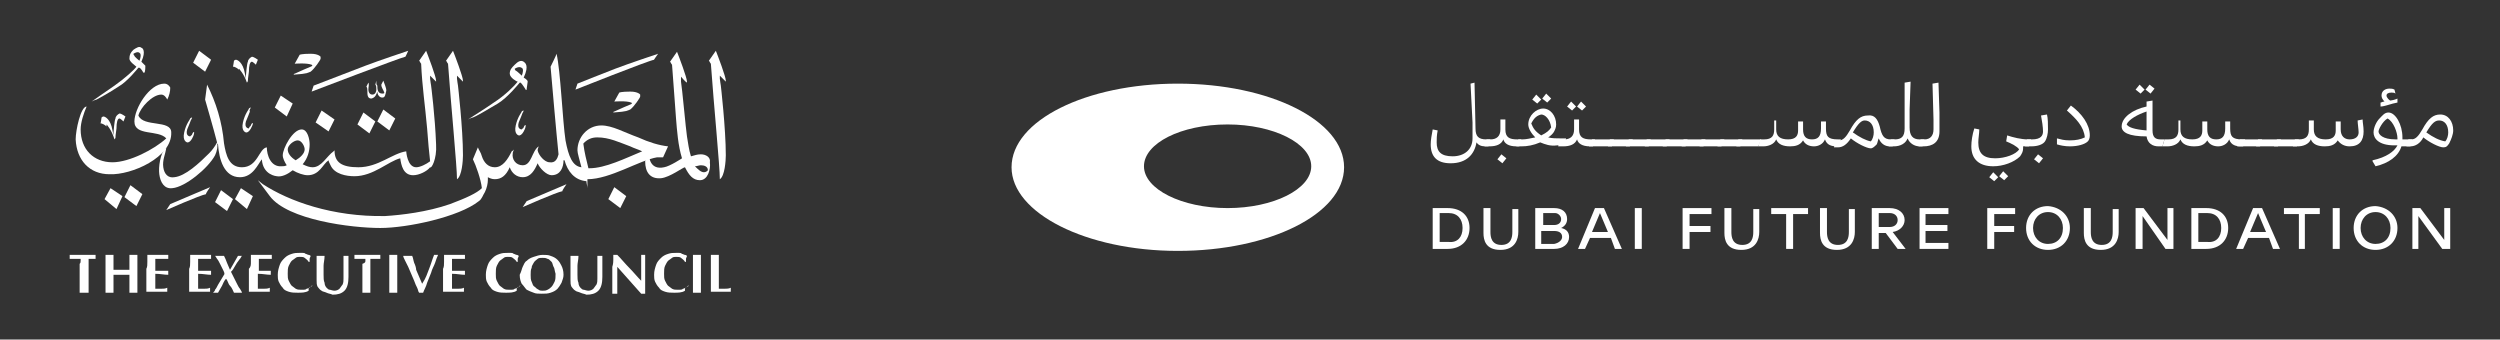 <?xml version="1.0" encoding="UTF-8"?>
<!-- Generator: Adobe Illustrator 26.5.0, SVG Export Plug-In . SVG Version: 6.00 Build 0)  -->
<svg xmlns="http://www.w3.org/2000/svg" xmlns:xlink="http://www.w3.org/1999/xlink" version="1.1" id="Layer_1" x="0px" y="0px" viewBox="0 0 251.1 34.1" style="enable-background:new 0 0 251.1 34.1;" xml:space="preserve">
<rect x="0" y="0" width="251.1" height="34.1" fill="#333333" stroke="none"/>
<style type="text/css">
	.st0{clip-path:url(#SVGID_00000103964383421873826640000013502280138160871855_);}
	.st1{clip-path:url(#SVGID_00000056413341191450907320000000295362351956910774_);}
	.st2{clip-path:url(#SVGID_00000143614890822543063810000017753647046322360708_);}
	
		.st3{clip-path:url(#SVGID_00000116205854154004181720000011050395418707290532_);fill:none;stroke:#000000;stroke-width:0.5;stroke-miterlimit:10;}
	.st4{clip-path:url(#SVGID_00000161601289281719598470000018416289100934049178_);}
	.st5{clip-path:url(#SVGID_00000016777536356933977620000009670715471323167109_);fill:#FFFFFF;}
	.st6{clip-path:url(#SVGID_00000016777536356933977620000009670715471323167109_);}
	.st7{clip-path:url(#SVGID_00000137829705334132559130000003305273995753298310_);}
	
		.st8{clip-path:url(#SVGID_00000032629932820986284930000016227932687804853690_);fill:none;stroke:#1D1D1B;stroke-width:0.75;stroke-linecap:round;stroke-linejoin:round;stroke-miterlimit:10;}
	.st9{opacity:0.86;clip-path:url(#SVGID_00000032629932820986284930000016227932687804853690_);}
	.st10{clip-path:url(#SVGID_00000113320127075570069010000015928406099410769066_);}
	
		.st11{clip-path:url(#SVGID_00000145056753177911257140000016947743988583845032_);fill:url(#SVGID_00000177486840854192856220000000562642434434583953_);}
	.st12{clip-path:url(#SVGID_00000080893159401921453920000007083446362121125567_);}
	
		.st13{clip-path:url(#SVGID_00000017497372940295420760000012810545505919806634_);fill:url(#SVGID_00000157287611423366178490000011608262738112288441_);}
	
		.st14{clip-path:url(#SVGID_00000021804829474135991520000003356383660596781987_);fill:url(#SVGID_00000018205385515927466230000006623483605350150331_);}
	
		.st15{clip-path:url(#SVGID_00000127726817911546001090000011016981554511792563_);fill:url(#SVGID_00000006691616494484652770000001275576337986803112_);}
	
		.st16{clip-path:url(#SVGID_00000050622285642779821190000006187886927586625670_);fill:url(#SVGID_00000133527796446394510420000018290388648549120416_);}
	.st17{clip-path:url(#SVGID_00000126301420838855039630000011008541312352965514_);}
	
		.st18{clip-path:url(#SVGID_00000104703055860186621290000013104055857039856297_);fill:none;stroke:#000000;stroke-linecap:round;stroke-linejoin:round;stroke-miterlimit:10;}
	
		.st19{clip-path:url(#SVGID_00000104703055860186621290000013104055857039856297_);fill:none;stroke:#000000;stroke-width:0.75;stroke-linecap:round;stroke-linejoin:round;stroke-miterlimit:10;}
	
		.st20{clip-path:url(#SVGID_00000104703055860186621290000013104055857039856297_);fill:none;stroke:#000000;stroke-width:0.5;stroke-miterlimit:10;}
	.st21{clip-path:url(#SVGID_00000104703055860186621290000013104055857039856297_);}
	
		.st22{clip-path:url(#SVGID_00000058574047269870367950000010105149209449312897_);fill:none;stroke:#000000;stroke-width:0.5;stroke-linecap:round;stroke-linejoin:round;stroke-miterlimit:10;}
	.st23{clip-path:url(#SVGID_00000058574047269870367950000010105149209449312897_);fill:none;stroke:#B45458;stroke-miterlimit:10;}
	
		.st24{clip-path:url(#SVGID_00000058574047269870367950000010105149209449312897_);fill:none;stroke:#B45458;stroke-linecap:round;stroke-miterlimit:10;}
	.st25{clip-path:url(#SVGID_00000067229864205554392450000005049798490748833684_);}
	.st26{clip-path:url(#SVGID_00000132048740042209064010000000451068809410261889_);}
	
		.st27{clip-path:url(#SVGID_00000004523409034323132350000015965612244294705289_);fill:none;stroke:#1D1D1B;stroke-width:0.75;stroke-linecap:round;stroke-linejoin:round;stroke-miterlimit:10;}
	.st28{clip-path:url(#SVGID_00000020383189982596428820000016754904357303110575_);}
	
		.st29{clip-path:url(#SVGID_00000160160231444411153430000008065148474006018486_);fill:url(#SVGID_00000145772620693220784600000010292667989159831472_);}
	
		.st30{clip-path:url(#SVGID_00000108287921126975946170000001940653582901370755_);fill:url(#SVGID_00000152236054461053716390000011541093212177595789_);}
	
		.st31{clip-path:url(#SVGID_00000024722479424914335960000013123432229286305202_);fill:url(#SVGID_00000052807986765270515030000007438097352002180533_);}
	
		.st32{clip-path:url(#SVGID_00000013152357407149640070000002796974179192288175_);fill:none;stroke:#000000;stroke-width:0.5;stroke-linecap:round;stroke-linejoin:round;stroke-miterlimit:10;}
	.st33{clip-path:url(#SVGID_00000013152357407149640070000002796974179192288175_);}
	.st34{clip-path:url(#SVGID_00000005985474434785141280000017247064626282042024_);}
	.st35{clip-path:url(#SVGID_00000114783325892942775820000005277889141957362327_);}
	.st36{clip-path:url(#SVGID_00000010311941733728879400000010880403414547291827_);}
	.st37{clip-path:url(#SVGID_00000168081363097039245220000003561182410179889594_);}
	.st38{clip-path:url(#SVGID_00000036250099243915453600000014303251766685939084_);}
	
		.st39{clip-path:url(#SVGID_00000101818998459587460270000015033329847757824412_);fill:url(#SVGID_00000042702424545034658490000017893525367465873040_);}
	
		.st40{clip-path:url(#SVGID_00000139980839222051373810000010498616462614813569_);fill:url(#SVGID_00000111183234536533477230000013383273824454162096_);}
	
		.st41{clip-path:url(#SVGID_00000108291338119638216680000012952207046558320315_);fill:url(#SVGID_00000001660278649516590690000007307072285302100923_);}
	
		.st42{clip-path:url(#SVGID_00000159470948917638248990000003687674013189371545_);fill:url(#SVGID_00000008827484295839230350000018197727644084847512_);}
	
		.st43{clip-path:url(#SVGID_00000098221831568513603830000006806712147649471361_);fill:url(#SVGID_00000179638531230619181270000014277345352859101358_);}
	
		.st44{clip-path:url(#SVGID_00000101101126849570149470000015521379748995642782_);fill:url(#SVGID_00000002367404007117788400000017370240093706328511_);}
	
		.st45{clip-path:url(#SVGID_00000093154605878801266880000005912999258396319142_);fill:url(#SVGID_00000117678840418081115980000005321250963660193161_);}
	
		.st46{clip-path:url(#SVGID_00000113347976713060277780000009182835341105602980_);fill:none;stroke:#000000;stroke-width:0.5;stroke-linecap:round;stroke-linejoin:round;stroke-miterlimit:10;}
	
		.st47{clip-path:url(#SVGID_00000116917839828426771630000004036959712392455338_);fill:none;stroke:#000000;stroke-width:0.5;stroke-linecap:round;stroke-linejoin:round;stroke-miterlimit:10;}
	.st48{clip-path:url(#SVGID_00000103241390635319106630000008176300255464367531_);fill:#040505;}
	
		.st49{clip-path:url(#SVGID_00000021099274318605450300000011573294351461551798_);fill:url(#SVGID_00000021836847511517079510000016807791373823714455_);}
	.st50{fill:#FFFFFF;}
</style>
<path class="st50" d="M72.4,8.6c0,0-0.1-0.6-0.1-0.7c0-0.1,0-0.3,0-0.3c0.1,0.1,0.5,0.5,0.6,0.6c0,0,0-0.1,0-0.1c0-0.4-0.8-2.5-1-3  l-0.7,1c0.1,0.1,0.1,0.2,0.2,0.3c0.3,4.2,0.9,10.3,0.9,11.6c0.5-0.3,0.6-1.9,0.6-2.4C72.9,12.9,72.4,8.6,72.4,8.6"></path>
<path class="st50" d="M46,8.6c0,0-0.1-0.6-0.1-0.7c0-0.1,0-0.3,0-0.3c0.1,0.1,0.5,0.5,0.6,0.6c0,0,0-0.1,0-0.1c0-0.4-0.8-2.5-1-3  l-0.7,1c0.1,0.1,0.1,0.2,0.2,0.3c0.3,4.2,0.9,10.3,0.9,11.6c0.5-0.3,0.6-1.9,0.6-2.4C46.5,12.9,46,8.6,46,8.6"></path>
<path class="st50" d="M70.4,15.5c-0.4,0-0.6,0.1-1,0.2c-0.2-0.6-0.3-1.4-0.4-2c-0.1-0.6-0.5-5-0.6-5.5c0-0.2,0-0.5,0-0.5  c0.1,0.1,0.4,0.5,0.6,0.6c0,0,0-0.1,0-0.1c0-0.4-0.8-2.5-1-3l-0.7,1c0.1,0.1,0.1,0.2,0.2,0.3c0.2,2.5,0.3,4.2,0.4,5.4  c0.1,1.2,0.2,2.7,0.6,4c0,0-1.2,0.8-1.8,0.9c-1.4,0.3-1.5-1-1.5-1.2c0,0-0.3,0.2-0.4,0.6c0,1.1,0.5,1.8,1.6,1.7  c0.9-0.1,2.2-1.1,2.4-1.1c0.4,0.8,0.8,1.3,1.5,1.3c0.8,0,1.1-1.1,1-1.8C71.4,15.8,70.9,15.5,70.4,15.5 M70.7,17.3  c-0.3,0-0.6-0.3-0.9-0.6c0.2,0,0.4-0.1,0.6-0.1c0.3,0,0.7,0.1,0.7,0.5C71,17.2,70.9,17.3,70.7,17.3"></path>
<path class="st50" d="M64.1,13.8c-1.4-0.5-2.6-1.2-3.7-1.2c-1.4,0-2.4,1.2-2.4,2.5c0,0.3,0.2,0.9,0.4,1.7c-0.9-0.1-1.3-1.1-1.6-2.7  c-0.3-2-0.5-7-0.9-8.7c0,0.1-0.6,1.3-0.6,1.3c0.1,1.2,0.6,6.9,0.8,8.8c-0.1,0.4-0.3,0.9-0.9,0.8c-0.5,0-1.1-0.7-1.2-1.2  c0-0.2,0.1-0.3,0.1-0.4c-0.7,0.5-0.7,1.9-1.6,1.9c-0.7,0-1.1-0.6-1-1.2c0-0.2,0.1-0.2,0.1-0.4c0,0.1-0.2,0.2-0.2,0.2  c-0.4,0.8-0.9,1.6-1.7,1.6c-0.7,0-1.1-0.5-1.3-1.1c-0.1-0.4-0.3-0.6-0.4-0.9l-0.5,1.2c0.3,0.6,0.8,2,0.9,2.9c-0.5,0.5-1.6,1-3.2,1.6  c-2.3,0.8-4.9,1.1-6.5,1.2c-5.3,0.1-9.7-1.5-12.3-3.2l-0.5-0.4l1.2,1.6c1.8,2.4,8.2,3.2,11.1,3.2c2.7,0,7.9-1.1,9.9-2.7  c0.3-0.2,0.4-0.6,0.6-0.9c0.2-0.4,0.3-0.9,0.3-1.2c0-0.1,0-0.2,0-0.3c0.2,0.1,0.4,0.2,0.7,0.2c0.6,0,1.1-0.3,1.5-1.2  c0.2,0.6,0.7,1,1.3,1c0.8,0,1.2-0.7,1.5-1.4c0.2,0.5,0.9,1.2,1.4,1.2c0.9,0,1.2-0.8,1.2-1.5c0,0,0,0,0,0c0,0,0.1,0,0.1,0  c0.3,1.1,1,2,2.2,2.1c0,0.2,0.1,0.5,0.1,0.7C59,18.6,59,18.3,59,18c2.3,0,5.2-1.9,7-2.2c0.4,0,0.6,0,0.6,0l0.5-1.1  C66.2,14.6,65.2,14.3,64.1,13.8 M59.2,16.9c-0.1,0-0.1,0-0.1,0c-0.2-0.8-0.4-1.6-0.5-2.4l0-0.1c0.4-0.4,0.8-0.6,1.4-0.6  c1.2,0,2.2,0.5,3.3,0.9c0.4,0.2,0.8,0.3,1.2,0.5C62.8,15.9,60.8,16.9,59.2,16.9"></path>
<path class="st50" d="M43.8,14.5c-0.1-2.8-0.5-5.9-0.5-5.9S43.2,8,43.2,7.9c0-0.1,0-0.3,0-0.3c0.1,0.1,0.5,0.5,0.6,0.6  c0,0,0-0.1,0-0.1c0-0.4-0.8-2.5-1-3l-0.7,1c0.1,0.1,0.1,0.2,0.2,0.3c0.1,2.3,0.4,4.2,0.6,6.5c0.1,1.3,0.2,2.5,0.3,3.3  c-0.4,0.3-1,0.6-1.4,0.6c-0.9,0-1-1.6-1-1.6c-1.4,0.2-2.8,1.6-4.8,1.6c-1.7,0-2.4-0.5-2.4-1.7l-0.1,0.1c-0.7,0.5-1.2,1.6-2.1,1.6  c-0.3,0-0.6-0.1-1-0.3c0.5-0.6,0.7-1.3,0.7-2c0-0.5-0.2-1.5-0.8-1.5c-0.9,0-1.9,1.9-1.9,2.6c0,0.3,0.2,0.7,0.4,1  c-0.2,0.1-0.3,0.1-0.5,0.1c-1.1,0.1-1.5-1.1-1.5-1.9c0,0,0,0,0,0c-0.8,0.1-0.9,2-2.5,2c-1.3,0-1.6-1.2-1.8-2.4  c-0.2-2.2-0.8-4.1-1.7-5.9L20.6,10c0,0,0.9,3.1,1.2,4.3c-0.2,0.4-0.5,0.8-0.8,1.1c-1,1-2.4,2.3-3.5,2.4c-0.6,0.1-1-0.3-1.1-1  c-0.1-0.7,0.2-1.3,0.3-1.9l-0.1,0c-0.5,0.5-0.7,1.9-0.6,2.6c0.1,0.8,0.5,1.5,1.3,1.4c1.3-0.1,3.6-2,4.3-3.3c0.2-0.4,0.3-1,0.2-1.2  l0,0c0,0,0,0,0.1,0.1c0.1,1.5,0.6,3.3,2.2,3.3c1.3,0,1.8-1.3,2.2-1.8c0.1,1.6,1.5,1.7,1.5,1.7c0.5,0.1,1.1-0.2,1.6-0.6  c0.5,0.3,1.1,0.5,1.5,0.5c1.2,0,1.5-1.1,2.1-1.5c0,0.1,0.1,0.3,0.2,0.5c0.4,0.9,1.6,1.1,2.4,1.1c1.9,0,3.4-1.5,4.6-1.8  c0.1,0.7,0.3,1.7,1.3,1.7c0.6,0,1.4-0.4,1.7-0.8C43.3,17,43.9,16,43.8,14.5 M29.7,16.1c-0.5-0.3-0.8-0.7-0.8-1.1  c0-0.4,0.6-0.9,1-0.9c0.4,0,0.7,0.6,0.7,0.9C30.6,15.4,30.2,15.8,29.7,16.1"></path>
<path class="st50" d="M11,17.5c-2,0-3.3-1.4-3.4-3.5c0-0.9,0.5-3.3,1.1-3.3c-0.3,0.7-0.6,1.6-0.6,2.3c0,2,1.3,3.3,3.2,3.3  c1.7,0,4.2-1.3,5.4-2.4c-0.8-0.9-3.2-0.2-3.2-1.7c0-1.3,1.5-3.8,3-3.8c0.3,0,0.5,0.2,0.6,0.4c0,0.4-0.1,0.8-0.3,1.2  c-0.1-0.2-0.3-0.5-0.6-0.5c-0.9,0-2.1,1.3-2.3,2.1c0.5,1.2,3.3,0.4,3.3,1.7C17.3,15.8,13.2,17.6,11,17.5"></path>
<polygon class="st50" points="10.5,20 11.1,18.9 12.3,19.7 11.7,21 "></polygon>
<polygon class="st50" points="12.5,19.8 13.1,18.6 14.3,19.5 13.7,20.7 "></polygon>
<polygon class="st50" points="21.6,20.3 22.2,19.1 23.4,20 22.8,21.2 "></polygon>
<polygon class="st50" points="23.6,20 24.2,18.9 25.4,19.7 24.8,21 "></polygon>
<polygon class="st50" points="61.1,20 61.7,18.8 62.9,19.7 62.3,20.9 "></polygon>
<polygon class="st50" points="35.9,12.5 36.5,11.3 37.7,12.2 37.1,13.4 "></polygon>
<polygon class="st50" points="37.9,12.2 38.5,11 39.7,11.9 39.1,13.1 "></polygon>
<polygon class="st50" points="31.7,12.3 32.3,11.1 33.6,12 33,13.2 "></polygon>
<polygon class="st50" points="27.6,10.8 28.2,9.6 29.4,10.4 28.8,11.7 "></polygon>
<polygon class="st50" points="19.4,6.3 20,5.1 21.2,6 20.6,7.2 "></polygon>
<path class="st50" d="M62.2,9.3l-0.5,0.9v0c0,0,1.2-0.1,1.7,0.1c0.2,0.1-0.1,0.2-0.1,0.2s-1.2,0.5-1.6,0.7c-0.1,0-0.1,0.1-0.1,0.1  c1.5-0.1,1.4-0.2,1.7-0.3c0.4-0.3,1-1.2,1-1.3c0-0.1,0-0.1,0-0.2c0,0-0.2-0.3-1-0.3C62.4,9.2,62.2,9.3,62.2,9.3"></path>
<path class="st50" d="M30.1,5.5l-0.5,0.9v0c0,0,1.2-0.1,1.7,0.1c0.2,0.1-0.1,0.2-0.1,0.2s-1.2,0.5-1.6,0.7c-0.1,0-0.1,0.1-0.1,0.1  c1.5-0.1,1.4-0.2,1.7-0.3c0.4-0.3,1-1.2,1-1.3c0-0.1,0-0.1,0-0.2c0,0-0.2-0.3-1-0.3C30.3,5.4,30.1,5.5,30.1,5.5"></path>
<path class="st50" d="M14.2,6.2c0.5-1.1,0.1-1.4,0-1.4c-0.2-0.2-0.5,0-0.8,0.2C13.1,5.3,13,5.5,13,5.9c0,0.3,0.6,0.7,0.7,0.8  c0,0,0,0,0,0l0,0c-0.2,0.3-1.2,1.2-2.2,1.9c-0.6,0.4-2.3,1.6-2.3,1.6S9.6,10,9.7,10c0.2-0.1,1.3-0.7,2.2-1.3c0.9-0.5,2-1.9,2-1.9  s0.1,0,0.1,0c0.2,0.1,0.4,0.5,0.4,0.5s0,0,0.1,0c0.1-0.1,0.1-0.6,0.1-0.7C14.5,6.5,14.2,6.2,14.2,6.2 M14,6.1c0,0-0.5-0.4-0.5-0.5  c-0.1-0.1-0.1-0.2-0.1-0.2c0.5-0.3,0.6-0.1,0.7,0C14.2,5.7,14,6.1,14,6.1"></path>
<path class="st50" d="M52.6,7.8c0.6-1.3,0.1-1.5,0-1.6c-0.3-0.2-0.6,0-0.9,0.3c-0.3,0.3-0.5,0.5-0.5,0.9c0,0.4,0.7,0.8,0.8,0.8  c0,0,0,0,0,0l0,0c-0.3,0.4-1.3,1.4-2.4,2.1c-0.7,0.5-2.6,1.7-2.6,1.7s0.4-0.2,0.5-0.2c0.3-0.1,1.5-0.8,2.5-1.4  c1-0.6,2.2-2.1,2.2-2.1s0.1,0,0.1,0C52.5,8.5,52.8,9,52.8,9s0,0.1,0.1,0C52.9,8.8,53,8.3,53,8.2C53,8,52.6,7.8,52.6,7.8 M52.4,7.6  c0,0-0.5-0.5-0.6-0.5c-0.1-0.1-0.1-0.2-0.1-0.2c0.5-0.3,0.7-0.1,0.8,0C52.6,7.2,52.4,7.6,52.4,7.6"></path>
<path class="st50" d="M24,6.9V7c0,0-0.2-0.2-0.5-0.3c0,0-0.1,0-0.1,0c0,0,0.1-0.5,0.1-0.6c0,0,0.1-0.1,0.2-0.1s0.7,0.2,0.9,1.4  c0,0,0.1,0.5,0.1,0.5l0-0.3c0,0,0.1-1.3,0.2-1.4c0-0.2,0.2-0.4,0.4-0.5c0.2,0,0.6,0.3,0.6,0.3l-0.2,0.5c0,0-0.3-0.3-0.4-0.3  c-0.2,0-0.3,0.4-0.3,1c-0.1,0.7-0.1,0.8-0.1,0.9c0,0.1-0.1,0.2-0.1,0.2C24.5,7.4,24,6.9,24,6.9"></path>
<path class="st50" d="M10.7,12.5v0.2c0,0-0.2-0.2-0.5-0.3c0,0-0.1,0-0.1,0c0,0,0.1-0.5,0.1-0.6c0,0,0.1-0.1,0.2-0.1s0.7,0.2,0.9,1.4  c0,0,0.1,0.5,0.1,0.5l0-0.3c0,0,0.1-1.3,0.2-1.4c0-0.2,0.2-0.4,0.4-0.5c0.2,0,0.6,0.3,0.6,0.3l-0.2,0.5c0,0-0.3-0.3-0.4-0.3  c-0.2,0-0.3,0.4-0.3,1c-0.1,0.7-0.1,0.8-0.1,0.9c0,0.1-0.1,0.2-0.1,0.2C11.2,13,10.7,12.5,10.7,12.5"></path>
<path class="st50" d="M19.3,11.8c0,0-0.1,0-0.2,0.1c0,0.1-0.4,0.5-0.6,1.4c-0.2,0.9,0.3,1,0.3,1s0.3,0.1,0.6-0.6  c0,0,0.1-0.2,0.1-0.4c0,0,0-0.1-0.1,0c-0.1,0.1-0.1,0.3-0.2,0.3c-0.1,0.1-0.1,0.1-0.1,0.1c0,0-0.5,0-0.3-0.7c0.2-0.5,0.3-0.7,0.4-1  C19.2,12.1,19.3,11.8,19.3,11.8"></path>
<path class="st50" d="M25.2,10.8c0,0-0.1,0-0.2,0.1c0,0.1-0.4,0.5-0.6,1.4c-0.2,0.9,0.3,1,0.3,1s0.3,0.1,0.6-0.6  c0,0,0.1-0.2,0.1-0.3c0,0,0-0.1-0.1,0c-0.1,0.1-0.1,0.3-0.2,0.3C25,12.9,25,12.8,25,12.9c0,0-0.5,0-0.3-0.7c0.2-0.5,0.3-0.7,0.4-1  C25,11.1,25.2,10.8,25.2,10.8"></path>
<path class="st50" d="M52.6,11.1c0,0-0.1,0-0.2,0.1c0,0.1-0.4,0.5-0.6,1.4c-0.2,0.9,0.3,1,0.3,1s0.3,0.1,0.6-0.6  c0,0,0.1-0.2,0.1-0.4c0,0,0-0.1-0.1,0c-0.1,0.1-0.1,0.3-0.2,0.3c-0.1,0.1-0.1,0.1-0.1,0.1c0,0-0.5,0-0.3-0.7c0.2-0.5,0.3-0.7,0.4-1  C52.5,11.4,52.6,11.1,52.6,11.1"></path>
<path class="st50" d="M41,5.1c0,0-3,1-4.3,1.5c-1.3,0.5-5.2,2-5.2,2l-0.2,0.6c0,0,8.9-3.4,9.4-3.5C40.7,5.8,41,5.1,41,5.1"></path>
<path class="st50" d="M66.1,5.4c0,0-3,1-4.3,1.5C60.5,7.4,58,8.4,58,8.4l-0.2,0.6c0,0,7.3-2.9,7.9-3C65.6,6.1,66.1,5.4,66.1,5.4"></path>
<path class="st50" d="M56.9,18.5l-4,1.7l-0.4,0.6c0,0,3.4-1.5,4-1.6C56.4,19.2,56.9,18.5,56.9,18.5"></path>
<path class="st50" d="M21.1,18.8l-4,1.7l-0.4,0.6c0,0,3.4-1.5,4-1.6C20.6,19.5,21.1,18.8,21.1,18.8"></path>
<path class="st50" d="M38.8,9.1c0,0,0,0.1,0,0.1L38.8,9.1c-0.1,0.4-0.1,0.7-0.4,0.7c-0.3,0-0.5-0.3-0.5-0.6  c-0.1,0.3-0.2,0.6-0.6,0.7c-0.4,0-0.4-0.4-0.4-0.7c0-0.2,0-0.4-0.1-0.5L37,8.3C37.1,8.5,37,8.7,37,9c0,0.2,0.1,0.5,0.4,0.5  c0.3,0,0.4-0.3,0.4-0.5c0-0.2,0-0.4-0.1-0.5l0.1-0.4l0,0.1l0,0l0,0.1c0,0.1,0,0.2,0.1,0.3c0,0.3,0,0.8,0.5,0.8c0.1,0,0.2,0,0.2-0.1  c-0.1-0.3-0.3-0.5-0.3-0.8c0,0,0.2-0.4,0.2-0.4C38.6,8.4,38.8,8.8,38.8,9.1"></path>
<path class="st50" d="M8.1,26.2c0-0.1,0-0.2,0-0.2c-0.1,0-0.1,0-0.2,0c-0.1,0-0.2,0-0.3,0c-0.1,0-0.2,0-0.3,0c-0.1,0-0.2,0-0.3,0  c0,0,0-0.1,0-0.1c0,0,0-0.1,0-0.1c0,0,0-0.1,0-0.1c0,0,0-0.1,0-0.1c0.1,0,0.2,0,0.3,0c0.1,0,0.2,0,0.3,0c0.1,0,0.2,0,0.3,0  c0.1,0,0.3,0,0.4,0s0.3,0,0.4,0c0.1,0,0.2,0,0.3,0c0.1,0,0.2,0,0.3,0c0.1,0,0.2,0,0.3,0c0,0,0,0.1,0,0.1c0,0,0,0.1,0,0.1  c0,0,0,0.1,0,0.1c0,0,0,0.1,0,0.1c-0.1,0-0.2,0-0.2,0c-0.1,0-0.2,0-0.3,0c-0.1,0-0.2,0-0.3,0C9,26,9,26,8.9,26c0,0,0,0,0,0.1  c0,0,0,0.1,0,0.1v0.3v1.4c0,0.3,0,0.6,0,0.8c0,0.2,0,0.5,0,0.7c-0.1,0-0.1,0-0.2,0H8.5H8.2c-0.1,0-0.1,0-0.2,0c0-0.2,0-0.5,0-0.7  c0-0.2,0-0.5,0-0.8v-1.4C8.1,26.4,8.1,26.3,8.1,26.2"></path>
<path class="st50" d="M12.6,27.6c-0.1,0-0.3,0-0.4,0c-0.1,0-0.3,0-0.4,0c-0.1,0-0.3,0-0.4,0v0.3c0,0.3,0,0.6,0,0.8  c0,0.2,0,0.5,0,0.7c-0.1,0-0.1,0-0.2,0h-0.2h-0.2c-0.1,0-0.1,0-0.2,0c0-0.2,0-0.5,0-0.7c0-0.2,0-0.5,0-0.8v-0.8c0-0.3,0-0.6,0-0.8  c0-0.2,0-0.5,0-0.7c0.1,0,0.1,0,0.2,0c0.1,0,0.2,0,0.2,0c0.1,0,0.2,0,0.2,0c0.1,0,0.1,0,0.2,0c0,0.2,0,0.5,0,0.7c0,0.2,0,0.5,0,0.8  c0.1,0,0.2,0,0.3,0c0.1,0,0.3,0,0.5,0s0.4,0,0.5,0c0.1,0,0.2,0,0.3,0c0-0.3,0-0.6,0-0.8c0-0.2,0-0.5,0-0.7c0.1,0,0.1,0,0.2,0  c0.1,0,0.2,0,0.2,0c0.1,0,0.2,0,0.2,0c0.1,0,0.1,0,0.2,0c0,0.2,0,0.5,0,0.7c0,0.2,0,0.5,0,0.8v0.8c0,0.3,0,0.6,0,0.8  c0,0.2,0,0.5,0,0.7c-0.1,0-0.1,0-0.2,0h-0.2h-0.2c-0.1,0-0.1,0-0.2,0c0-0.2,0-0.5,0-0.7s0-0.5,0-0.8v-0.3  C12.9,27.6,12.7,27.6,12.6,27.6"></path>
<path class="st50" d="M14.8,26.3c0-0.2,0-0.5,0-0.7c0.2,0,0.3,0,0.5,0c0.2,0,0.3,0,0.5,0c0.3,0,0.5,0,0.7,0c0.2,0,0.4,0,0.4,0  c0,0.1,0,0.1,0,0.2c0,0.1,0,0.1,0,0.1c0,0,0,0.1,0,0.1c-0.1,0-0.2,0-0.4,0c-0.1,0-0.3,0-0.4,0c-0.1,0-0.2,0-0.3,0  c-0.1,0-0.2,0-0.2,0c0,0.2,0,0.4,0,0.6c0,0.2,0,0.4,0,0.6c0.2,0,0.5,0,0.7,0c0.2,0,0.4,0,0.6,0c0,0.1,0,0.1,0,0.1c0,0,0,0.1,0,0.1  c0,0,0,0.1,0,0.1c0,0,0,0.1,0,0.1c-0.4,0-0.8-0.1-1.3-0.1c0,0.1,0,0.2,0,0.4c0,0.1,0,0.2,0,0.4c0,0.2,0,0.5,0,0.7c0.2,0,0.4,0,0.6,0  c0.2,0,0.4,0,0.6-0.1c0,0,0,0.1,0,0.1c0,0,0,0.1,0,0.1c0,0.1,0,0.1,0,0.1c0,0,0,0.1,0,0.1c-0.1,0-0.2,0-0.4,0c-0.1,0-0.3,0-0.6,0  h-0.5H15c-0.1,0-0.1,0-0.2,0c0,0-0.1,0-0.1,0c0-0.2,0-0.5,0-0.7c0-0.2,0-0.5,0-0.8v-0.8C14.8,26.8,14.8,26.6,14.8,26.3"></path>
<path class="st50" d="M19.1,26.3c0-0.2,0-0.5,0-0.7c0.2,0,0.3,0,0.5,0c0.2,0,0.3,0,0.5,0c0.3,0,0.5,0,0.7,0c0.2,0,0.4,0,0.4,0  c0,0.1,0,0.1,0,0.2c0,0.1,0,0.1,0,0.1c0,0,0,0.1,0,0.1c-0.1,0-0.2,0-0.4,0c-0.1,0-0.2,0-0.4,0c-0.1,0-0.2,0-0.3,0  c-0.1,0-0.2,0-0.2,0c0,0.2,0,0.4,0,0.6c0,0.2,0,0.4,0,0.6c0.2,0,0.5,0,0.7,0c0.2,0,0.4,0,0.6,0c0,0.1,0,0.1,0,0.1c0,0,0,0.1,0,0.1  c0,0,0,0.1,0,0.1c0,0,0,0.1,0,0.1c-0.4,0-0.8-0.1-1.3-0.1c0,0.1,0,0.2,0,0.4c0,0.1,0,0.2,0,0.4c0,0.2,0,0.5,0,0.7c0.2,0,0.4,0,0.6,0  c0.2,0,0.4,0,0.6-0.1c0,0,0,0.1,0,0.1c0,0,0,0.1,0,0.1c0,0.1,0,0.1,0,0.1c0,0,0,0.1,0,0.1c-0.1,0-0.2,0-0.4,0c-0.1,0-0.3,0-0.6,0  h-0.5h-0.3c-0.1,0-0.1,0-0.2,0c0,0-0.1,0-0.1,0c0-0.2,0-0.5,0-0.7c0-0.2,0-0.5,0-0.8v-0.8C19.1,26.8,19.1,26.6,19.1,26.3"></path>
<path class="st50" d="M22.4,27.1c-0.1-0.2-0.2-0.4-0.3-0.6c-0.1-0.2-0.2-0.4-0.3-0.5c-0.1-0.2-0.2-0.3-0.2-0.3c0.1,0,0.2,0,0.3,0  c0.1,0,0.2,0,0.2,0s0.2,0,0.2,0c0.1,0,0.2,0,0.2,0c0.1,0.2,0.2,0.4,0.3,0.7c0.1,0.2,0.2,0.5,0.3,0.7c0.1-0.2,0.3-0.5,0.4-0.7  c0.1-0.2,0.3-0.5,0.4-0.7c0.1,0,0.1,0,0.1,0c0,0,0.1,0,0.1,0c0,0,0.1,0,0.1,0c0,0,0.1,0,0.1,0c-0.1,0.1-0.1,0.2-0.2,0.3  c-0.1,0.1-0.2,0.3-0.3,0.4c-0.1,0.2-0.2,0.3-0.3,0.5c-0.1,0.2-0.2,0.3-0.3,0.4c0.1,0.2,0.2,0.4,0.3,0.6c0.1,0.2,0.2,0.4,0.3,0.6  c0.1,0.2,0.2,0.4,0.3,0.5c0.1,0.2,0.2,0.3,0.2,0.4c-0.1,0-0.2,0-0.2,0h-0.2h-0.2c-0.1,0-0.2,0-0.2,0c-0.1-0.2-0.2-0.5-0.4-0.7  s-0.2-0.5-0.4-0.7c-0.2,0.2-0.3,0.5-0.4,0.7c-0.1,0.2-0.3,0.5-0.4,0.7c-0.1,0-0.2,0-0.3,0h-0.1c0,0-0.1,0-0.1,0  c0.1-0.1,0.2-0.2,0.2-0.3c0.1-0.1,0.2-0.3,0.3-0.5c0.1-0.2,0.2-0.3,0.3-0.5c0.1-0.2,0.2-0.3,0.3-0.5C22.6,27.5,22.5,27.3,22.4,27.1"></path>
<path class="st50" d="M25.2,26.3c0-0.2,0-0.5,0-0.7c0.2,0,0.3,0,0.5,0c0.2,0,0.3,0,0.5,0c0.3,0,0.5,0,0.7,0c0.2,0,0.4,0,0.4,0  c0,0.1,0,0.1,0,0.2c0,0.1,0,0.1,0,0.1c0,0,0,0.1,0,0.1c-0.1,0-0.2,0-0.4,0c-0.1,0-0.3,0-0.4,0c-0.1,0-0.2,0-0.3,0  c-0.1,0-0.2,0-0.2,0c0,0.2,0,0.4,0,0.6c0,0.2,0,0.4,0,0.6c0.2,0,0.5,0,0.6,0c0.2,0,0.4,0,0.6,0c0,0.1,0,0.1,0,0.1c0,0,0,0.1,0,0.1  c0,0,0,0.1,0,0.1c0,0,0,0.1,0,0.1c-0.4,0-0.8-0.1-1.3-0.1c0,0.1,0,0.2,0,0.4c0,0.1,0,0.2,0,0.4c0,0.2,0,0.5,0,0.7c0.2,0,0.4,0,0.6,0  c0.2,0,0.4,0,0.6-0.1c0,0,0,0.1,0,0.1c0,0,0,0.1,0,0.1c0,0.1,0,0.1,0,0.1c0,0,0,0.1,0,0.1c-0.1,0-0.2,0-0.4,0c-0.1,0-0.3,0-0.6,0  h-0.5h-0.3c-0.1,0-0.1,0-0.2,0c0,0-0.1,0-0.1,0c0-0.2,0-0.5,0-0.7c0-0.2,0-0.5,0-0.8v-0.8C25.2,26.8,25.2,26.6,25.2,26.3"></path>
<path class="st50" d="M31,29c0,0.1,0,0.2,0,0.2c-0.3,0.2-0.7,0.2-1.1,0.2c-0.3,0-0.6,0-0.9-0.1c-0.3-0.1-0.5-0.2-0.6-0.4  c-0.2-0.2-0.3-0.4-0.4-0.6c-0.1-0.2-0.1-0.5-0.1-0.7c0-0.4,0.1-0.7,0.2-1c0.1-0.3,0.3-0.5,0.5-0.7c0.2-0.2,0.4-0.3,0.7-0.4  c0.3-0.1,0.5-0.1,0.8-0.1c0.1,0,0.2,0,0.3,0c0.1,0,0.2,0,0.3,0.1c0.1,0,0.2,0.1,0.3,0.1c0.1,0,0.2,0.1,0.2,0.1  c0,0.1-0.1,0.2-0.1,0.3c0,0.1,0,0.2,0,0.3h-0.1c-0.1-0.2-0.3-0.3-0.4-0.4c-0.1-0.1-0.3-0.1-0.5-0.1c-0.1,0-0.3,0-0.4,0.1  c-0.1,0.1-0.3,0.2-0.4,0.3c-0.1,0.1-0.2,0.3-0.3,0.5c-0.1,0.2-0.1,0.5-0.1,0.8c0,0.3,0,0.5,0.1,0.7c0.1,0.2,0.2,0.4,0.3,0.5  c0.1,0.1,0.3,0.2,0.4,0.3c0.2,0.1,0.3,0.1,0.5,0.1c0.1,0,0.2,0,0.3,0c0.1,0,0.2,0,0.3-0.1c0.1,0,0.2-0.1,0.3-0.1  c0.1-0.1,0.1-0.1,0.2-0.2l0.1,0C31,28.9,31,28.9,31,29"></path>
<path class="st50" d="M32.8,29.4c-0.2-0.1-0.4-0.1-0.5-0.2c-0.2-0.1-0.3-0.3-0.4-0.4c-0.1-0.2-0.1-0.4-0.1-0.7c0-0.1,0-0.3,0-0.4  c0-0.1,0-0.2,0-0.3c0-0.1,0-0.2,0-0.3c0-0.1,0-0.2,0-0.3c0-0.3,0-0.5,0-0.7c0-0.2,0-0.3,0-0.4c0.1,0,0.1,0,0.2,0c0.1,0,0.2,0,0.2,0  c0.1,0,0.1,0,0.2,0c0.1,0,0.2,0,0.2,0c0,0.4-0.1,0.7-0.1,1c0,0.3,0,0.6,0,0.9c0,0.3,0,0.6,0.1,0.8c0,0.2,0.1,0.4,0.2,0.5  s0.2,0.2,0.3,0.2c0.1,0,0.3,0.1,0.5,0.1c0.2,0,0.4-0.1,0.5-0.2c0.1-0.1,0.2-0.3,0.3-0.4c0.1-0.2,0.1-0.4,0.1-0.6c0-0.2,0-0.5,0-0.7  c0-0.3,0-0.5,0-0.8c0-0.3,0-0.5,0-0.8c0.1,0,0.1,0,0.2,0c0,0,0.1,0,0.1,0c0,0,0.1,0,0.1,0c0,0,0.1,0,0.1,0c0,0.1,0,0.2,0,0.3  c0,0.1,0,0.3,0,0.5c0,0.2,0,0.4,0,0.6c0,0.2,0,0.4,0,0.7c0,0.6-0.1,1.1-0.4,1.4c-0.3,0.3-0.7,0.4-1.2,0.4  C33.2,29.5,33,29.5,32.8,29.4"></path>
<path class="st50" d="M36.7,26.2c0-0.1,0-0.2,0-0.2c-0.1,0-0.1,0-0.2,0c-0.1,0-0.2,0-0.3,0c-0.1,0-0.2,0-0.3,0c-0.1,0-0.2,0-0.3,0  c0,0,0-0.1,0-0.1c0,0,0-0.1,0-0.1c0,0,0-0.1,0-0.1c0,0,0-0.1,0-0.1c0.1,0,0.2,0,0.3,0c0.1,0,0.2,0,0.3,0c0.1,0,0.2,0,0.3,0  c0.1,0,0.3,0,0.4,0s0.3,0,0.4,0s0.2,0,0.3,0s0.2,0,0.3,0c0.1,0,0.2,0,0.3,0c0,0,0,0.1,0,0.1c0,0,0,0.1,0,0.1c0,0,0,0.1,0,0.1  c0,0,0,0.1,0,0.1c-0.1,0-0.2,0-0.2,0c-0.1,0-0.2,0-0.3,0c-0.1,0-0.2,0-0.3,0c-0.1,0-0.1,0-0.2,0c0,0,0,0,0,0.1c0,0,0,0.1,0,0.1v0.3  v1.4c0,0.3,0,0.6,0,0.8c0,0.2,0,0.5,0,0.7c-0.1,0-0.1,0-0.2,0h-0.2h-0.2c-0.1,0-0.1,0-0.2,0c0-0.2,0-0.5,0-0.7c0-0.2,0-0.5,0-0.8  v-1.4C36.7,26.4,36.7,26.3,36.7,26.2"></path>
<path class="st50" d="M39.1,26.3c0-0.2,0-0.5,0-0.7c0.1,0,0.1,0,0.2,0c0.1,0,0.2,0,0.2,0c0.1,0,0.2,0,0.2,0c0.1,0,0.1,0,0.2,0  c0,0.2,0,0.5,0,0.7c0,0.2,0,0.5,0,0.8v0.8c0,0.3,0,0.6,0,0.8c0,0.2,0,0.5,0,0.7c-0.1,0-0.1,0-0.2,0h-0.2h-0.2c-0.1,0-0.1,0-0.2,0  c0-0.2,0-0.5,0-0.7c0-0.2,0-0.5,0-0.8v-0.8C39.1,26.8,39.1,26.6,39.1,26.3"></path>
<path class="st50" d="M43.1,27c0.2-0.5,0.3-0.9,0.5-1.4c0.1,0,0.2,0,0.2,0c0.1,0,0.2,0,0.2,0c-0.1,0.2-0.2,0.5-0.3,0.8  c-0.1,0.3-0.3,0.6-0.4,1c-0.1,0.3-0.3,0.7-0.4,1c-0.1,0.4-0.3,0.7-0.4,1c-0.1,0-0.2,0-0.2,0c-0.1,0-0.2,0-0.2,0  c-0.1-0.1-0.1-0.3-0.2-0.5c-0.1-0.2-0.2-0.4-0.3-0.7c-0.1-0.2-0.2-0.5-0.3-0.7c-0.1-0.2-0.2-0.5-0.3-0.7c-0.1-0.2-0.2-0.4-0.3-0.6  c-0.1-0.2-0.2-0.4-0.2-0.5c0.1,0,0.2,0,0.3,0c0.1,0,0.2,0,0.2,0c0.1,0,0.2,0,0.2,0c0.1,0,0.2,0,0.2,0c0.1,0.2,0.1,0.4,0.2,0.7  c0.1,0.2,0.2,0.5,0.2,0.7c0.1,0.2,0.2,0.5,0.3,0.7c0.1,0.2,0.2,0.5,0.3,0.7C42.8,27.9,42.9,27.5,43.1,27"></path>
<path class="st50" d="M44.6,26.3c0-0.2,0-0.5,0-0.7c0.2,0,0.3,0,0.5,0c0.2,0,0.3,0,0.5,0c0.3,0,0.5,0,0.7,0c0.2,0,0.4,0,0.4,0  c0,0.1,0,0.1,0,0.2c0,0.1,0,0.1,0,0.1c0,0,0,0.1,0,0.1c-0.1,0-0.2,0-0.4,0c-0.1,0-0.3,0-0.4,0c-0.1,0-0.2,0-0.3,0  c-0.1,0-0.2,0-0.2,0c0,0.2,0,0.4,0,0.6c0,0.2,0,0.4,0,0.6c0.2,0,0.5,0,0.7,0c0.2,0,0.4,0,0.6,0c0,0.1,0,0.1,0,0.1c0,0,0,0.1,0,0.1  c0,0,0,0.1,0,0.1c0,0,0,0.1,0,0.1c-0.4,0-0.8-0.1-1.3-0.1c0,0.1,0,0.2,0,0.4c0,0.1,0,0.2,0,0.4c0,0.2,0,0.5,0,0.7c0.2,0,0.4,0,0.6,0  c0.2,0,0.4,0,0.6-0.1c0,0,0,0.1,0,0.1c0,0,0,0.1,0,0.1c0,0.1,0,0.1,0,0.1c0,0,0,0.1,0,0.1c-0.1,0-0.2,0-0.4,0c-0.1,0-0.3,0-0.6,0  h-0.5h-0.3c-0.1,0-0.1,0-0.2,0c0,0-0.1,0-0.1,0c0-0.2,0-0.5,0-0.7c0-0.2,0-0.5,0-0.8v-0.8C44.6,26.8,44.6,26.6,44.6,26.3"></path>
<path class="st50" d="M51.9,29c0,0.1,0,0.2,0,0.2c-0.3,0.2-0.7,0.2-1.1,0.2c-0.3,0-0.6,0-0.9-0.1c-0.3-0.1-0.5-0.2-0.6-0.4  c-0.2-0.2-0.3-0.4-0.4-0.6c-0.1-0.2-0.1-0.5-0.1-0.7c0-0.4,0.1-0.7,0.2-1c0.1-0.3,0.3-0.5,0.5-0.7c0.2-0.2,0.4-0.3,0.7-0.4  c0.3-0.1,0.5-0.1,0.8-0.1c0.1,0,0.2,0,0.3,0c0.1,0,0.2,0,0.3,0.1c0.1,0,0.2,0.1,0.3,0.1c0.1,0,0.2,0.1,0.2,0.1  c0,0.1-0.1,0.2-0.1,0.3c0,0.1,0,0.2,0,0.3h-0.1c-0.1-0.2-0.3-0.3-0.4-0.4c-0.1-0.1-0.3-0.1-0.5-0.1c-0.1,0-0.3,0-0.4,0.1  c-0.1,0.1-0.3,0.2-0.4,0.3c-0.1,0.1-0.2,0.3-0.3,0.5c-0.1,0.2-0.1,0.5-0.1,0.8c0,0.3,0,0.5,0.1,0.7c0.1,0.2,0.2,0.4,0.3,0.5  c0.1,0.1,0.3,0.2,0.4,0.3c0.2,0.1,0.3,0.1,0.5,0.1c0.1,0,0.2,0,0.3,0c0.1,0,0.2,0,0.3-0.1c0.1,0,0.2-0.1,0.3-0.1  c0.1-0.1,0.1-0.1,0.2-0.2l0.1,0C51.9,28.9,51.9,28.9,51.9,29"></path>
<path class="st50" d="M52.5,26.8c0.1-0.2,0.2-0.5,0.4-0.6c0.2-0.2,0.4-0.3,0.7-0.4c0.3-0.1,0.6-0.2,0.9-0.2c0.3,0,0.6,0,0.8,0.1  c0.3,0.1,0.5,0.2,0.7,0.4c0.2,0.2,0.3,0.4,0.4,0.6c0.1,0.2,0.2,0.5,0.2,0.9c0,0.3-0.1,0.5-0.2,0.8c-0.1,0.2-0.3,0.5-0.4,0.6  c-0.2,0.2-0.4,0.3-0.7,0.4c-0.3,0.1-0.5,0.1-0.9,0.1c-0.3,0-0.6,0-0.8-0.1c-0.3-0.1-0.5-0.2-0.7-0.3c-0.2-0.2-0.3-0.4-0.5-0.6  c-0.1-0.2-0.2-0.5-0.2-0.9C52.4,27.2,52.4,27,52.5,26.8 M55.6,26.8c-0.1-0.2-0.1-0.4-0.2-0.5C55.2,26.1,55.1,26,55,26  c-0.2-0.1-0.3-0.1-0.5-0.1c-0.2,0-0.4,0-0.5,0.1c-0.1,0.1-0.3,0.2-0.4,0.4c-0.1,0.2-0.2,0.3-0.2,0.5c-0.1,0.2-0.1,0.4-0.1,0.7  c0,0.3,0,0.5,0.1,0.7c0.1,0.2,0.1,0.4,0.3,0.5c0.1,0.1,0.2,0.2,0.4,0.3c0.1,0.1,0.3,0.1,0.4,0.1c0.2,0,0.3,0,0.5-0.1  c0.2-0.1,0.3-0.2,0.4-0.3s0.2-0.3,0.3-0.5c0.1-0.2,0.1-0.5,0.1-0.8C55.7,27.2,55.7,26.9,55.6,26.8"></path>
<path class="st50" d="M58.3,29.4c-0.2-0.1-0.4-0.1-0.5-0.2c-0.2-0.1-0.3-0.3-0.4-0.4c-0.1-0.2-0.1-0.4-0.1-0.7c0-0.1,0-0.3,0-0.4  c0-0.1,0-0.2,0-0.3c0-0.1,0-0.2,0-0.3c0-0.1,0-0.2,0-0.3c0-0.3,0-0.5,0-0.7c0-0.2,0-0.3,0-0.4c0.1,0,0.1,0,0.2,0c0.1,0,0.2,0,0.2,0  c0.1,0,0.1,0,0.2,0c0.1,0,0.2,0,0.2,0c0,0.4-0.1,0.7-0.1,1c0,0.3,0,0.6,0,0.9c0,0.3,0,0.6,0.1,0.8c0,0.2,0.1,0.4,0.2,0.5  c0.1,0.1,0.2,0.2,0.3,0.2c0.1,0,0.3,0.1,0.5,0.1c0.2,0,0.4-0.1,0.5-0.2c0.1-0.1,0.2-0.3,0.3-0.4c0.1-0.2,0.1-0.4,0.1-0.6  c0-0.2,0-0.5,0-0.7c0-0.3,0-0.5,0-0.8c0-0.3,0-0.5,0-0.8c0.1,0,0.1,0,0.2,0c0,0,0.1,0,0.1,0c0,0,0.1,0,0.1,0c0,0,0.1,0,0.1,0  c0,0.1,0,0.2,0,0.3c0,0.1,0,0.3,0,0.5c0,0.2,0,0.4,0,0.6c0,0.2,0,0.4,0,0.7c0,0.6-0.1,1.1-0.4,1.4c-0.3,0.3-0.7,0.4-1.2,0.4  C58.7,29.5,58.5,29.5,58.3,29.4"></path>
<path class="st50" d="M61.6,26.1c0-0.2,0-0.3,0-0.5c0.1,0,0.2,0,0.2,0c0.1,0,0.1,0,0.2,0c0.4,0.4,0.8,0.9,1.2,1.3  c0.4,0.4,0.8,0.9,1.2,1.3v-0.5v-0.5c0-0.2,0-0.4,0-0.5c0-0.2,0-0.3,0-0.5c0-0.1,0-0.3,0-0.4c0-0.1,0-0.2,0-0.2c0.1,0,0.2,0,0.2,0  c0.1,0,0.1,0,0.2,0c0,0.3,0,0.6,0,0.9c0,0.3,0,0.5,0,0.8c0,0.2,0,0.5,0,0.7c0,0.2,0,0.5,0,0.8v0.7c-0.1,0-0.1,0-0.2,0  c-0.1,0-0.2,0-0.2,0c-0.8-0.9-1.6-1.8-2.4-2.7c0,0.1,0,0.2,0,0.3c0,0.1,0,0.2,0,0.3V28c0,0.2,0,0.4,0,0.6c0,0.2,0,0.3,0,0.4  c0,0.1,0,0.2,0,0.3c0,0.1,0,0.1,0,0.2c0,0-0.1,0-0.1,0h-0.1c-0.1,0-0.2,0-0.3,0c0,0,0-0.1,0-0.3c0-0.2,0-0.4,0-0.7s0-0.5,0-0.8  c0-0.3,0-0.6,0-0.9C61.6,26.5,61.6,26.2,61.6,26.1"></path>
<path class="st50" d="M68.8,29c0,0.1,0,0.2,0,0.2c-0.3,0.2-0.7,0.2-1.1,0.2c-0.3,0-0.6,0-0.9-0.1c-0.3-0.1-0.5-0.2-0.6-0.4  c-0.2-0.2-0.3-0.4-0.4-0.6c-0.1-0.2-0.1-0.5-0.1-0.7c0-0.4,0.1-0.7,0.2-1c0.1-0.3,0.3-0.5,0.5-0.7c0.2-0.2,0.4-0.3,0.7-0.4  c0.3-0.1,0.5-0.1,0.8-0.1c0.1,0,0.2,0,0.3,0c0.1,0,0.2,0,0.3,0.1c0.1,0,0.2,0.1,0.3,0.1c0.1,0,0.2,0.1,0.2,0.1  c0,0.1-0.1,0.2-0.1,0.3c0,0.1,0,0.2,0,0.3h-0.1c-0.1-0.2-0.3-0.3-0.4-0.4c-0.1-0.1-0.3-0.1-0.5-0.1c-0.1,0-0.3,0-0.4,0.1  c-0.1,0.1-0.3,0.2-0.4,0.3c-0.1,0.1-0.2,0.3-0.3,0.5c-0.1,0.2-0.1,0.5-0.1,0.8c0,0.3,0,0.5,0.1,0.7c0.1,0.2,0.2,0.4,0.3,0.5  c0.1,0.1,0.3,0.2,0.4,0.3c0.2,0.1,0.3,0.1,0.5,0.1c0.1,0,0.2,0,0.3,0c0.1,0,0.2,0,0.3-0.1c0.1,0,0.2-0.1,0.3-0.1  c0.1-0.1,0.1-0.1,0.2-0.2l0.1,0C68.9,28.9,68.8,28.9,68.8,29"></path>
<path class="st50" d="M69.6,26.3c0-0.2,0-0.5,0-0.7c0.1,0,0.1,0,0.2,0c0.1,0,0.2,0,0.2,0c0.1,0,0.2,0,0.2,0c0.1,0,0.1,0,0.2,0  c0,0.2,0,0.5,0,0.7c0,0.2,0,0.5,0,0.8v0.8c0,0.3,0,0.6,0,0.8c0,0.2,0,0.5,0,0.7c-0.1,0-0.1,0-0.2,0H70h-0.2c-0.1,0-0.1,0-0.2,0  c0-0.2,0-0.5,0-0.7c0-0.2,0-0.5,0-0.8v-0.8C69.6,26.8,69.6,26.6,69.6,26.3"></path>
<path class="st50" d="M71.4,26.3c0-0.2,0-0.5,0-0.7c0.1,0,0.1,0,0.2,0c0.1,0,0.2,0,0.2,0s0.2,0,0.2,0c0.1,0,0.1,0,0.2,0  c0,0.2,0,0.5,0,0.7c0,0.2,0,0.5,0,0.8v0.8c0,0.2,0,0.4,0,0.6c0,0.2,0,0.4,0,0.5c0.2,0,0.4,0,0.6,0c0.2,0,0.4,0,0.6-0.1  c0,0,0,0.1,0,0.1c0,0,0,0.1,0,0.1c0,0.1,0,0.1,0,0.1c0,0,0,0.1,0,0.1c-0.1,0-0.2,0-0.4,0c-0.1,0-0.3,0-0.6,0H72h-0.3  c-0.1,0-0.1,0-0.2,0c0,0-0.1,0-0.1,0c0-0.2,0-0.5,0-0.7c0-0.2,0-0.5,0-0.8v-0.8C71.4,26.8,71.4,26.6,71.4,26.3"></path>
<path class="st50" d="M123.3,20.9c-4.6,0-8.4-1.9-8.4-4.2c0-2.3,3.7-4.2,8.4-4.2c4.6,0,8.4,1.9,8.4,4.2  C131.7,19,127.9,20.9,123.3,20.9 M118.3,8.4c-9.2,0-16.7,3.7-16.7,8.4c0,4.6,7.5,8.4,16.7,8.4s16.7-3.7,16.7-8.4  C135,12.1,127.5,8.4,118.3,8.4"></path>
<path class="st50" d="M147.6,22.9c0,1.2-0.8,2.1-2.2,2.1h-1.5v-4.1h1.5C146.8,20.9,147.6,21.7,147.6,22.9 M146.9,22.9  c0-0.9-0.5-1.5-1.4-1.5h-0.9v2.9h0.9C146.4,24.4,146.9,23.8,146.9,22.9"></path>
<path class="st50" d="M152.5,20.9v2.4c0,0.7-0.3,1.8-1.8,1.8c-1.5,0-1.7-1-1.7-1.7v-2.5h0.7v2.4c0,0.5,0.1,1.3,1.1,1.3  c1,0,1.1-0.8,1.1-1.3v-2.3H152.5z"></path>
<path class="st50" d="M157.6,23.8c0,0.7-0.6,1.2-1.5,1.2h-1.9v-4.1h1.9c0.8,0,1.3,0.4,1.3,1.1c0,0.4-0.2,0.7-0.6,0.9  C157.3,23,157.6,23.3,157.6,23.8 M156.9,23.8c0-0.4-0.3-0.6-0.8-0.6h-1.3v1.3h1.3C156.6,24.4,156.9,24.1,156.9,23.8 M154.9,22.6h1.2  c0.4,0,0.7-0.2,0.7-0.6c0-0.3-0.3-0.6-0.6-0.6h-1.2V22.6z"></path>
<path class="st50" d="M161.8,23.9h-2.1l-0.5,1.1h-0.7l1.7-4.1h0.9l1.8,4.1h-0.7L161.8,23.9z M161.5,23.3l-0.8-1.9l-0.8,1.9H161.5z"></path>
<rect x="164.2" y="20.9" class="st50" width="0.7" height="4.1"></rect>
<polygon class="st50" points="169.7,21.5 169.7,22.7 171.8,22.7 171.8,23.3 169.7,23.3 169.7,25 169,25 169,20.9 171.9,20.9   171.9,21.5 "></polygon>
<path class="st50" d="M176.7,20.9v2.4c0,0.7-0.3,1.8-1.8,1.8c-1.5,0-1.7-1-1.7-1.7v-2.5h0.7v2.4c0,0.5,0.1,1.3,1.1,1.3  c1,0,1.1-0.8,1.1-1.3v-2.3H176.7z"></path>
<polygon class="st50" points="181.6,21.5 180.1,21.5 180.1,25 179.4,25 179.4,21.5 177.9,21.5 177.9,20.9 181.6,20.9 "></polygon>
<path class="st50" d="M186.3,20.9v2.4c0,0.7-0.3,1.8-1.8,1.8c-1.5,0-1.7-1-1.7-1.7v-2.5h0.7v2.4c0,0.5,0.1,1.3,1.1,1.3  c1,0,1.1-0.8,1.1-1.3v-2.3H186.3z"></path>
<path class="st50" d="M189.4,23.4h-0.7V25H188v-4.1h1.8c0.9,0,1.5,0.5,1.5,1.2c0,0.6-0.5,1.1-1.2,1.2l1.3,1.7h-0.8L189.4,23.4z   M188.7,22.8h1.1c0.5,0,0.8-0.3,0.8-0.7c0-0.4-0.3-0.7-0.8-0.7h-1.1V22.8z"></path>
<polygon class="st50" points="193.4,21.5 193.4,22.6 195.6,22.6 195.6,23.2 193.4,23.2 193.4,24.4 195.7,24.4 195.7,25 192.8,25   192.8,20.9 195.7,20.9 195.7,21.5 "></polygon>
<polygon class="st50" points="200.3,21.5 200.3,22.7 202.3,22.7 202.3,23.3 200.3,23.3 200.3,25 199.6,25 199.6,20.9 202.4,20.9   202.4,21.5 "></polygon>
<path class="st50" d="M207.9,22.9c0,1.3-0.9,2.2-2.2,2.2c-1.3,0-2.2-0.9-2.2-2.2c0-1.3,0.9-2.2,2.2-2.2  C207,20.8,207.9,21.7,207.9,22.9 M207.2,22.9c0-0.9-0.6-1.6-1.5-1.6c-0.9,0-1.5,0.7-1.5,1.6s0.6,1.6,1.5,1.6  C206.6,24.5,207.2,23.9,207.2,22.9"></path>
<path class="st50" d="M212.8,20.9v2.4c0,0.7-0.3,1.8-1.8,1.8c-1.5,0-1.7-1-1.7-1.7v-2.5h0.7v2.4c0,0.5,0.1,1.3,1.1,1.3  c1,0,1.1-0.8,1.1-1.3v-2.3H212.8z"></path>
<polygon class="st50" points="218.3,20.9 218.3,25 217.5,25 215.2,21.7 215.2,25 214.5,25 214.5,20.9 215.3,20.9 217.7,24.1   217.7,20.9 "></polygon>
<path class="st50" d="M223.8,22.9c0,1.2-0.8,2.1-2.2,2.1h-1.5v-4.1h1.5C223,20.9,223.8,21.7,223.8,22.9 M223.1,22.9  c0-0.9-0.5-1.5-1.4-1.5h-0.9v2.9h0.9C222.6,24.4,223.1,23.8,223.1,22.9"></path>
<path class="st50" d="M227.9,23.9h-2.1l-0.5,1.1h-0.7l1.7-4.1h0.9L229,25h-0.7L227.9,23.9z M227.6,23.3l-0.8-1.9l-0.8,1.9H227.6z"></path>
<polygon class="st50" points="233,21.5 231.5,21.5 231.5,25 230.9,25 230.9,21.5 229.4,21.5 229.4,20.9 233,20.9 "></polygon>
<rect x="234.3" y="20.9" class="st50" width="0.7" height="4.1"></rect>
<path class="st50" d="M240.8,22.9c0,1.3-0.9,2.2-2.2,2.2c-1.3,0-2.2-0.9-2.2-2.2c0-1.3,0.9-2.2,2.2-2.2  C239.9,20.8,240.8,21.7,240.8,22.9 M240.1,22.9c0-0.9-0.6-1.6-1.5-1.6c-0.9,0-1.5,0.7-1.5,1.6s0.6,1.6,1.5,1.6  C239.5,24.5,240.1,23.9,240.1,22.9"></path>
<polygon class="st50" points="246.1,20.9 246.1,25 245.3,25 242.9,21.7 242.9,25 242.3,25 242.3,20.9 243.1,20.9 245.5,24.1   245.5,20.9 "></polygon>
<path class="st50" d="M148.1,8.3l0.1,4.6c0,0.8,0.3,1.1,1.1,1.1h0.4l-0.2,0.7h-0.3c-0.4,0-0.7-0.1-0.9-0.4c-0.2,1.2-1,2.1-2.6,2.1  c-1.4,0-2-0.7-2-1.9c0-0.4,0.1-1,0.2-1.5l0.5,0.1c-0.1,0.5-0.1,0.9-0.1,1.2c0,0.9,0.4,1.4,1.6,1.4c1.2,0,2-0.7,2-1.8  c0-0.3,0-1.2,0-1.6l-0.2-3.9L148.1,8.3z"></path>
<path class="st50" d="M152.3,14.7c-0.8,0-1.2-0.3-1.3-0.7c-0.2,0.5-0.7,0.7-1.4,0.7h-0.5l0.2-0.7h0.4c0.6,0,1-0.3,1-1v-1h0.5V13  c0,0.8,0.4,1,1.2,1h0.4l-0.2,0.7H152.3z M151.3,15.9l-0.4,0.5l-0.5-0.4l0.4-0.5L151.3,15.9z"></path>
<path class="st50" d="M154.7,14.3c-0.7,0.3-1.3,0.4-1.9,0.4h-0.5l0.2-0.7h0.4c0.4,0,0.8-0.1,1.3-0.2c-0.4-0.4-0.7-0.9-0.7-1.3  c0-0.9,0.8-1.6,1.5-1.6c0.7,0,1.3,0.7,1.3,1.6c0,0.3-0.1,0.5-0.2,0.7c-0.1,0.2-0.3,0.4-0.6,0.6c0.4,0.1,0.8,0.1,1.3,0.1h0.5  l-0.2,0.7h-0.7C155.7,14.7,155.2,14.5,154.7,14.3 M155.8,9.9l-0.4,0.4l-0.5-0.4l0.4-0.5L155.8,9.9z M153.8,12.4  c0.2,0.5,0.4,0.8,1,1.2c0.6-0.3,0.8-0.5,1-0.8c-0.1-0.8-0.6-1.3-1-1.3C154.4,11.6,154.1,11.8,153.8,12.4 M154.8,10l-0.4,0.4  l-0.5-0.4l0.4-0.5L154.8,10z"></path>
<path class="st50" d="M159.7,14.7c-0.8,0-1.2-0.3-1.3-0.7c-0.2,0.5-0.7,0.7-1.4,0.7h-0.5l0.2-0.7h0.4c0.6,0,1-0.3,1-1v-1h0.5V13  c0,0.8,0.4,1,1.2,1h0.4l-0.2,0.7H159.7z M159.3,10.7l-0.4,0.4l-0.5-0.4l0.4-0.5L159.3,10.7z M158.3,10.7l-0.4,0.4l-0.5-0.4l0.4-0.5  L158.3,10.7z"></path>
<polygon class="st50" points="162.1,14 161.9,14.7 159.6,14.7 159.9,14 "></polygon>
<polygon class="st50" points="164,14 163.7,14.7 161.5,14.7 161.7,14 "></polygon>
<polygon class="st50" points="165.8,14 165.6,14.7 163.3,14.7 163.6,14 "></polygon>
<polygon class="st50" points="167.7,14 167.4,14.7 165.2,14.7 165.4,14 "></polygon>
<polygon class="st50" points="169.5,14 169.3,14.7 167,14.7 167.3,14 "></polygon>
<polygon class="st50" points="171.3,14 171.1,14.7 168.9,14.7 169.1,14 "></polygon>
<polygon class="st50" points="173.2,14 172.9,14.7 170.7,14.7 170.9,14 "></polygon>
<polygon class="st50" points="175,14 174.8,14.7 172.5,14.7 172.8,14 "></polygon>
<polygon class="st50" points="176.9,14 176.6,14.7 174.4,14.7 174.6,14 "></polygon>
<path class="st50" d="M178.4,12.2V13c0,0.7,0.4,1,1.2,1c0.8,0,1-0.4,1-0.9v-0.9h0.5V13c0,0.7,0.3,1,0.9,1c0.6,0,0.9-0.3,0.9-1.1  v-0.7h0.5v0.7c0,0.8,0.2,1.1,1.2,1.1h0.3l-0.2,0.7h-0.2c-0.5,0-1-0.1-1.2-0.7c-0.2,0.5-0.7,0.7-1.1,0.7c-0.5,0-0.9-0.2-1.1-0.6  c-0.3,0.5-0.8,0.6-1.3,0.6c-0.7,0-1.2-0.2-1.4-0.7c-0.2,0.5-0.8,0.7-1.3,0.7h-0.5l0.2-0.7h0.4c0.8,0,1-0.4,1-1v-0.9H178.4z"></path>
<path class="st50" d="M188.8,12.7c0.2,0.9,0.4,1.3,1.1,1.3h0.4l-0.2,0.7h-0.3c-0.5,0-0.9-0.3-1.1-0.8c-0.1,0.2-0.1,0.4-0.2,0.6  c-0.2,0.2-0.4,0.4-0.6,0.4c-0.4,0-1.4-0.5-2-1c-0.4,0.6-0.8,0.9-1.3,0.9h-0.4l0.2-0.7h0.3c0.4,0,0.7-0.3,1.1-1  c0.6-1.1,1.1-1.5,1.8-1.5C188.3,11.5,188.6,12,188.8,12.7 M186.1,13.3c0.7,0.5,1.3,0.8,1.8,0.9c0.2-0.2,0.3-0.6,0.3-0.9  c0-0.8-0.4-1.2-0.9-1.2C187,12.1,186.7,12.3,186.1,13.3"></path>
<path class="st50" d="M191.8,11c0,0.6,0,1.3,0,1.8c0,0.8,0.3,1.2,1,1.2h0.5l-0.2,0.7h-0.3c-0.5,0-1-0.3-1.2-0.8  c-0.2,0.5-0.7,0.8-1.4,0.8h-0.5l0.2-0.7h0.4c0.7,0,1-0.3,1-1.1c0-0.2,0-0.8,0-1.3l0-3.3l0.6-0.1L191.8,11z"></path>
<path class="st50" d="M194.8,11.3c0,0.7,0,1.4,0,1.9c0,1.1-0.7,1.5-1.6,1.5h-0.5l0.2-0.7h0.4c0.6,0,0.9-0.4,0.9-1c0-0.2,0-0.7,0-1  l-0.1-3.6l0.6-0.1L194.8,11.3z"></path>
<path class="st50" d="M198.7,14.3c0,1.1,0.5,1.6,1.7,1.6c1,0,2.1-0.4,2.4-0.9c-0.2-0.3-0.8-0.6-1.3-0.8l0.1-0.6  c0.6,0.2,1.4,0.4,2.1,0.4h0.3l-0.2,0.7h-0.1c-0.1,0-0.3,0-0.5,0c0,0.1,0,0.1,0,0.2c0,0.3-0.1,0.5-0.3,0.8c-0.6,0.6-1.7,1-2.7,1  c-1.4,0-2.2-0.7-2.2-2c0-0.5,0.1-1.2,0.3-1.8l0.5,0.1C198.8,13.4,198.7,13.9,198.7,14.3 M201.7,17.7l-0.4,0.4l-0.5-0.4l0.4-0.5  L201.7,17.7z M200.7,17.8l-0.4,0.4l-0.5-0.4l0.4-0.5L200.7,17.8z"></path>
<path class="st50" d="M205.2,13.2c0-0.4-0.1-1.1-0.2-1.6l0.6-0.1c0.1,0.4,0.1,1,0.1,1.5c0,0.4-0.1,0.9-0.3,1.2  c-0.2,0.3-0.7,0.5-1.4,0.5h-0.6l0.2-0.7h0.5C205,14,205.2,13.6,205.2,13.2 M205.2,15.9l-0.4,0.5l-0.5-0.4l0.4-0.5L205.2,15.9z"></path>
<path class="st50" d="M209.9,13.6c0,0.3-0.1,0.5-0.2,0.6c-0.3,0.3-1,0.5-1.8,0.5c-0.5,0-1-0.1-1.3-0.2v-0.6c0.4,0.1,0.7,0.2,1.3,0.2  c0.6,0,1.1-0.1,1.5-0.3c-0.1-1.1-0.9-1.9-1.8-2.7l0.4-0.5C209.1,11.4,209.9,12.5,209.9,13.6"></path>
<path class="st50" d="M216.8,14.7c-0.6,0-1.1-0.3-1.2-1c-1.8,0-2.5-0.4-2.5-1c0-0.9,1.1-1.7,2.5-2v-0.5l0.6-0.1v3  c0,0.7,0.3,0.9,0.8,0.9h0.4l-0.2,0.7H216.8z M216.4,8.9L216,9.4L215.5,9l0.4-0.5L216.4,8.9z M215.6,13.1v-1.9  c-0.9,0.3-1.8,0.8-2,1.3C213.8,12.8,214.4,13,215.6,13.1 M215.4,9L215,9.4L214.5,9l0.4-0.5L215.4,9z"></path>
<path class="st50" d="M219,12.2V13c0,0.7,0.4,1,1.2,1c0.8,0,1-0.4,1-0.9v-0.9h0.5V13c0,0.7,0.3,1,0.9,1c0.6,0,0.9-0.3,0.9-1.1v-0.7  h0.5v0.7c0,0.8,0.2,1.1,1.2,1.1h0.3l-0.2,0.7h-0.2c-0.5,0-1-0.1-1.2-0.7c-0.2,0.5-0.7,0.7-1.1,0.7c-0.5,0-0.9-0.2-1.1-0.6  c-0.3,0.5-0.8,0.6-1.3,0.6c-0.7,0-1.2-0.2-1.4-0.7c-0.2,0.5-0.8,0.7-1.3,0.7h-0.5l0.2-0.7h0.4c0.8,0,1-0.4,1-1v-0.9H219z"></path>
<polygon class="st50" points="227.2,14 227,14.7 224.7,14.7 225,14 "></polygon>
<polygon class="st50" points="229.1,14 228.8,14.7 226.6,14.7 226.8,14 "></polygon>
<polygon class="st50" points="230.9,14 230.7,14.7 228.4,14.7 228.7,14 "></polygon>
<path class="st50" d="M237.4,13.2c0,0.9-0.4,1.5-1.4,1.5c-0.5,0-0.9-0.2-1.2-0.6c-0.3,0.5-0.8,0.6-1.3,0.6c-0.7,0-1.2-0.2-1.4-0.7  c-0.2,0.5-0.8,0.7-1.3,0.7h-0.5l0.2-0.7h0.4c0.8,0,1-0.4,1-1v-0.9h0.5V13c0,0.7,0.4,1,1.2,1c0.8,0,1-0.4,1-0.9v-0.9h0.5V13  c0,0.7,0.4,1,0.9,1c0.6,0,0.9-0.3,0.9-0.7c0-0.3-0.1-0.9-0.1-1.2l0.5-0.1C237.3,12.3,237.4,12.7,237.4,13.2"></path>
<path class="st50" d="M241.2,14.7c-0.3,1-1.3,1.7-2.6,2l-0.3-0.5l0-0.1c1.4-0.3,2.2-0.9,2.5-1.5h-0.3c-1.6,0-2.1-0.7-2.1-1.3  c0-0.5,0.3-1.1,0.6-1.4c0.3-0.3,0.5-0.6,0.9-0.6c0.7,0,1.4,1.2,1.4,2.5V14h1l-0.2,0.7H241.2z M240.8,14v-0.1c0-0.6-0.4-1.7-1-2  c-0.5,0.3-0.9,1.1-0.9,1.3c0,0.3,0.4,0.8,1.7,0.8H240.8z M239.1,10.7v-0.4c0.1,0,0.2-0.1,0.4-0.1c-0.2-0.2-0.3-0.4-0.3-0.6  c0-0.5,0.4-0.7,0.8-0.7c0.2,0,0.3,0,0.5,0.1l0.1,0.4l0,0c-0.1-0.1-0.3-0.1-0.4-0.1c-0.3,0-0.5,0.1-0.5,0.3c0,0.2,0.3,0.5,0.4,0.5  c0.1,0,0.5-0.1,0.7-0.2l0,0v0.4C240.2,10.4,239.5,10.7,239.1,10.7L239.1,10.7z"></path>
<path class="st50" d="M241.7,14.7l0.2-0.7h0.3c0.4,0,0.7-0.3,1.1-1c0.6-1.1,1.1-1.5,1.8-1.5c0.8,0,1.3,0.7,1.3,1.6  c0,0.4-0.2,0.9-0.4,1.3c-0.2,0.3-0.3,0.4-0.6,0.4c-0.4,0-1.4-0.5-2-1c-0.3,0.6-0.8,0.9-1.3,0.9H241.7z M245,12.1  c-0.4,0-0.7,0.2-1.3,1.2c0.7,0.5,1.3,0.8,1.9,0.9c0.2-0.2,0.3-0.6,0.3-0.9C245.9,12.5,245.5,12.1,245,12.1"></path>
</svg>

